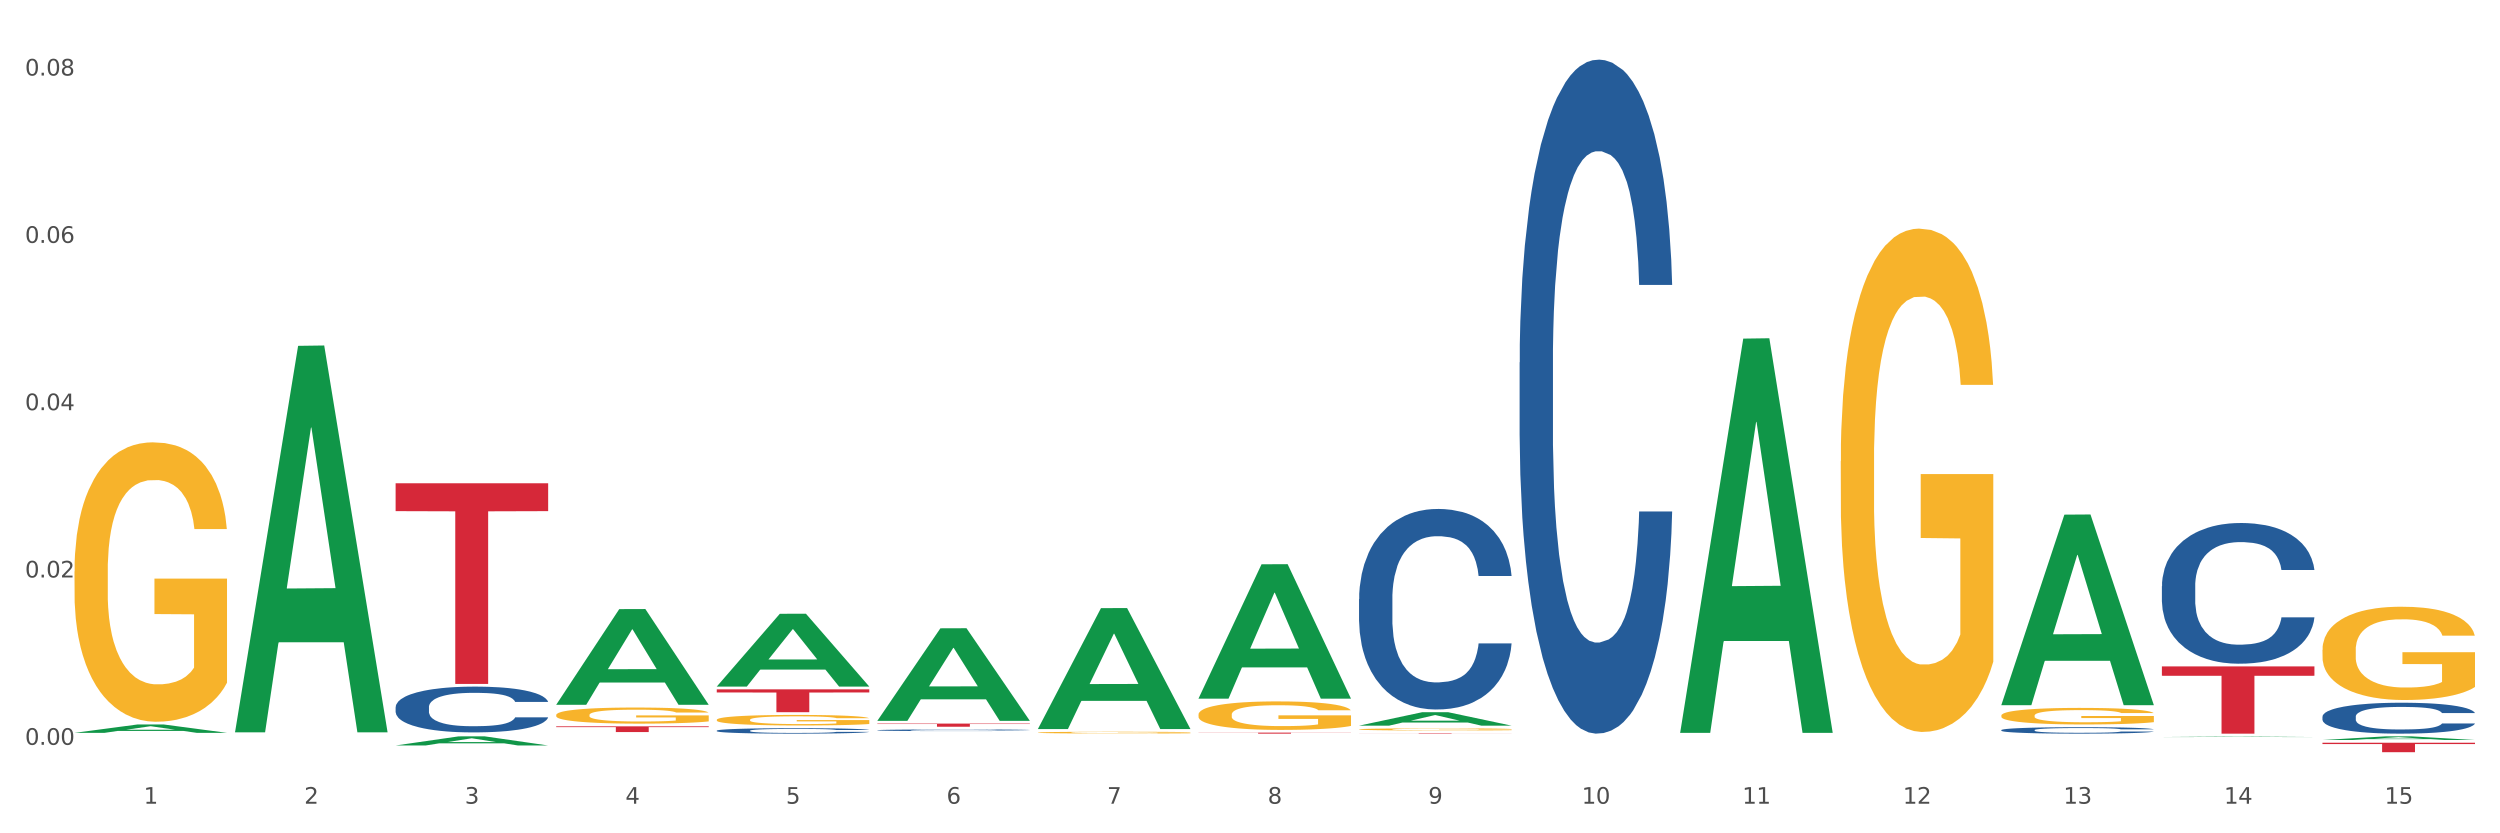 <?xml version="1.0" encoding="utf-8" standalone="no"?>
<!DOCTYPE svg PUBLIC "-//W3C//DTD SVG 1.1//EN"
  "http://www.w3.org/Graphics/SVG/1.1/DTD/svg11.dtd">
<svg xmlns:xlink="http://www.w3.org/1999/xlink" width="1080pt" height="360pt" viewBox="0 0 1080 360" xmlns="http://www.w3.org/2000/svg" version="1.1">
 <rect x="0" y="0" width="1080" height="360" fill="#333333" stroke="none"/>
 <defs>
  <style type="text/css">*{stroke-linejoin: round; stroke-linecap: butt}</style>
 </defs>
 <g id="figure_1">
  <g id="patch_1">
   <path d="M 0 360 
L 1080 360 
L 1080 0 
L 0 0 
z
" style="fill: #ffffff; stroke: #ffffff; stroke-linejoin: miter"/>
  </g>
  <g id="axes_1">
   <g id="matplotlib.axis_1">
    <g id="xtick_1">
     <g id="text_1">
      <!-- 1 -->
      <g style="fill: #4d4d4d" transform="translate(62.07 347.204) scale(0.096 -0.096)">
       <defs>
        <path id="DejaVuSans-31" d="M 794 531 
L 1825 531 
L 1825 4091 
L 703 3866 
L 703 4441 
L 1819 4666 
L 2450 4666 
L 2450 531 
L 3481 531 
L 3481 0 
L 794 0 
L 794 531 
z
" transform="scale(0.016)"/>
       </defs>
       <use xlink:href="#DejaVuSans-31"/>
      </g>
     </g>
    </g>
    <g id="xtick_2">
     <g id="text_2">
      <!-- 2 -->
      <g style="fill: #4d4d4d" transform="translate(131.436 347.204) scale(0.096 -0.096)">
       <defs>
        <path id="DejaVuSans-32" d="M 1228 531 
L 3431 531 
L 3431 0 
L 469 0 
L 469 531 
Q 828 903 1448 1529 
Q 2069 2156 2228 2338 
Q 2531 2678 2651 2914 
Q 2772 3150 2772 3378 
Q 2772 3750 2511 3984 
Q 2250 4219 1831 4219 
Q 1534 4219 1204 4116 
Q 875 4013 500 3803 
L 500 4441 
Q 881 4594 1212 4672 
Q 1544 4750 1819 4750 
Q 2544 4750 2975 4387 
Q 3406 4025 3406 3419 
Q 3406 3131 3298 2873 
Q 3191 2616 2906 2266 
Q 2828 2175 2409 1742 
Q 1991 1309 1228 531 
z
" transform="scale(0.016)"/>
       </defs>
       <use xlink:href="#DejaVuSans-32"/>
      </g>
     </g>
    </g>
    <g id="xtick_3">
     <g id="text_3">
      <!-- 3 -->
      <g style="fill: #4d4d4d" transform="translate(200.802 347.204) scale(0.096 -0.096)">
       <defs>
        <path id="DejaVuSans-33" d="M 2597 2516 
Q 3050 2419 3304 2112 
Q 3559 1806 3559 1356 
Q 3559 666 3084 287 
Q 2609 -91 1734 -91 
Q 1441 -91 1130 -33 
Q 819 25 488 141 
L 488 750 
Q 750 597 1062 519 
Q 1375 441 1716 441 
Q 2309 441 2620 675 
Q 2931 909 2931 1356 
Q 2931 1769 2642 2001 
Q 2353 2234 1838 2234 
L 1294 2234 
L 1294 2753 
L 1863 2753 
Q 2328 2753 2575 2939 
Q 2822 3125 2822 3475 
Q 2822 3834 2567 4026 
Q 2313 4219 1838 4219 
Q 1578 4219 1281 4162 
Q 984 4106 628 3988 
L 628 4550 
Q 988 4650 1302 4700 
Q 1616 4750 1894 4750 
Q 2613 4750 3031 4423 
Q 3450 4097 3450 3541 
Q 3450 3153 3228 2886 
Q 3006 2619 2597 2516 
z
" transform="scale(0.016)"/>
       </defs>
       <use xlink:href="#DejaVuSans-33"/>
      </g>
     </g>
    </g>
    <g id="xtick_4">
     <g id="text_4">
      <!-- 4 -->
      <g style="fill: #4d4d4d" transform="translate(270.169 347.204) scale(0.096 -0.096)">
       <defs>
        <path id="DejaVuSans-34" d="M 2419 4116 
L 825 1625 
L 2419 1625 
L 2419 4116 
z
M 2253 4666 
L 3047 4666 
L 3047 1625 
L 3713 1625 
L 3713 1100 
L 3047 1100 
L 3047 0 
L 2419 0 
L 2419 1100 
L 313 1100 
L 313 1709 
L 2253 4666 
z
" transform="scale(0.016)"/>
       </defs>
       <use xlink:href="#DejaVuSans-34"/>
      </g>
     </g>
    </g>
    <g id="xtick_5">
     <g id="text_5">
      <!-- 5 -->
      <g style="fill: #4d4d4d" transform="translate(339.535 347.204) scale(0.096 -0.096)">
       <defs>
        <path id="DejaVuSans-35" d="M 691 4666 
L 3169 4666 
L 3169 4134 
L 1269 4134 
L 1269 2991 
Q 1406 3038 1543 3061 
Q 1681 3084 1819 3084 
Q 2600 3084 3056 2656 
Q 3513 2228 3513 1497 
Q 3513 744 3044 326 
Q 2575 -91 1722 -91 
Q 1428 -91 1123 -41 
Q 819 9 494 109 
L 494 744 
Q 775 591 1075 516 
Q 1375 441 1709 441 
Q 2250 441 2565 725 
Q 2881 1009 2881 1497 
Q 2881 1984 2565 2268 
Q 2250 2553 1709 2553 
Q 1456 2553 1204 2497 
Q 953 2441 691 2322 
L 691 4666 
z
" transform="scale(0.016)"/>
       </defs>
       <use xlink:href="#DejaVuSans-35"/>
      </g>
     </g>
    </g>
    <g id="xtick_6">
     <g id="text_6">
      <!-- 6 -->
      <g style="fill: #4d4d4d" transform="translate(408.901 347.204) scale(0.096 -0.096)">
       <defs>
        <path id="DejaVuSans-36" d="M 2113 2584 
Q 1688 2584 1439 2293 
Q 1191 2003 1191 1497 
Q 1191 994 1439 701 
Q 1688 409 2113 409 
Q 2538 409 2786 701 
Q 3034 994 3034 1497 
Q 3034 2003 2786 2293 
Q 2538 2584 2113 2584 
z
M 3366 4563 
L 3366 3988 
Q 3128 4100 2886 4159 
Q 2644 4219 2406 4219 
Q 1781 4219 1451 3797 
Q 1122 3375 1075 2522 
Q 1259 2794 1537 2939 
Q 1816 3084 2150 3084 
Q 2853 3084 3261 2657 
Q 3669 2231 3669 1497 
Q 3669 778 3244 343 
Q 2819 -91 2113 -91 
Q 1303 -91 875 529 
Q 447 1150 447 2328 
Q 447 3434 972 4092 
Q 1497 4750 2381 4750 
Q 2619 4750 2861 4703 
Q 3103 4656 3366 4563 
z
" transform="scale(0.016)"/>
       </defs>
       <use xlink:href="#DejaVuSans-36"/>
      </g>
     </g>
    </g>
    <g id="xtick_7">
     <g id="text_7">
      <!-- 7 -->
      <g style="fill: #4d4d4d" transform="translate(478.267 347.204) scale(0.096 -0.096)">
       <defs>
        <path id="DejaVuSans-37" d="M 525 4666 
L 3525 4666 
L 3525 4397 
L 1831 0 
L 1172 0 
L 2766 4134 
L 525 4134 
L 525 4666 
z
" transform="scale(0.016)"/>
       </defs>
       <use xlink:href="#DejaVuSans-37"/>
      </g>
     </g>
    </g>
    <g id="xtick_8">
     <g id="text_8">
      <!-- 8 -->
      <g style="fill: #4d4d4d" transform="translate(547.634 347.204) scale(0.096 -0.096)">
       <defs>
        <path id="DejaVuSans-38" d="M 2034 2216 
Q 1584 2216 1326 1975 
Q 1069 1734 1069 1313 
Q 1069 891 1326 650 
Q 1584 409 2034 409 
Q 2484 409 2743 651 
Q 3003 894 3003 1313 
Q 3003 1734 2745 1975 
Q 2488 2216 2034 2216 
z
M 1403 2484 
Q 997 2584 770 2862 
Q 544 3141 544 3541 
Q 544 4100 942 4425 
Q 1341 4750 2034 4750 
Q 2731 4750 3128 4425 
Q 3525 4100 3525 3541 
Q 3525 3141 3298 2862 
Q 3072 2584 2669 2484 
Q 3125 2378 3379 2068 
Q 3634 1759 3634 1313 
Q 3634 634 3220 271 
Q 2806 -91 2034 -91 
Q 1263 -91 848 271 
Q 434 634 434 1313 
Q 434 1759 690 2068 
Q 947 2378 1403 2484 
z
M 1172 3481 
Q 1172 3119 1398 2916 
Q 1625 2713 2034 2713 
Q 2441 2713 2670 2916 
Q 2900 3119 2900 3481 
Q 2900 3844 2670 4047 
Q 2441 4250 2034 4250 
Q 1625 4250 1398 4047 
Q 1172 3844 1172 3481 
z
" transform="scale(0.016)"/>
       </defs>
       <use xlink:href="#DejaVuSans-38"/>
      </g>
     </g>
    </g>
    <g id="xtick_9">
     <g id="text_9">
      <!-- 9 -->
      <g style="fill: #4d4d4d" transform="translate(617 347.204) scale(0.096 -0.096)">
       <defs>
        <path id="DejaVuSans-39" d="M 703 97 
L 703 672 
Q 941 559 1184 500 
Q 1428 441 1663 441 
Q 2288 441 2617 861 
Q 2947 1281 2994 2138 
Q 2813 1869 2534 1725 
Q 2256 1581 1919 1581 
Q 1219 1581 811 2004 
Q 403 2428 403 3163 
Q 403 3881 828 4315 
Q 1253 4750 1959 4750 
Q 2769 4750 3195 4129 
Q 3622 3509 3622 2328 
Q 3622 1225 3098 567 
Q 2575 -91 1691 -91 
Q 1453 -91 1209 -44 
Q 966 3 703 97 
z
M 1959 2075 
Q 2384 2075 2632 2365 
Q 2881 2656 2881 3163 
Q 2881 3666 2632 3958 
Q 2384 4250 1959 4250 
Q 1534 4250 1286 3958 
Q 1038 3666 1038 3163 
Q 1038 2656 1286 2365 
Q 1534 2075 1959 2075 
z
" transform="scale(0.016)"/>
       </defs>
       <use xlink:href="#DejaVuSans-39"/>
      </g>
     </g>
    </g>
    <g id="xtick_10">
     <g id="text_10">
      <!-- 10 -->
      <g style="fill: #4d4d4d" transform="translate(683.312 347.204) scale(0.096 -0.096)">
       <defs>
        <path id="DejaVuSans-30" d="M 2034 4250 
Q 1547 4250 1301 3770 
Q 1056 3291 1056 2328 
Q 1056 1369 1301 889 
Q 1547 409 2034 409 
Q 2525 409 2770 889 
Q 3016 1369 3016 2328 
Q 3016 3291 2770 3770 
Q 2525 4250 2034 4250 
z
M 2034 4750 
Q 2819 4750 3233 4129 
Q 3647 3509 3647 2328 
Q 3647 1150 3233 529 
Q 2819 -91 2034 -91 
Q 1250 -91 836 529 
Q 422 1150 422 2328 
Q 422 3509 836 4129 
Q 1250 4750 2034 4750 
z
" transform="scale(0.016)"/>
       </defs>
       <use xlink:href="#DejaVuSans-31"/>
       <use xlink:href="#DejaVuSans-30" transform="translate(63.623 0)"/>
      </g>
     </g>
    </g>
    <g id="xtick_11">
     <g id="text_11">
      <!-- 11 -->
      <g style="fill: #4d4d4d" transform="translate(752.678 347.204) scale(0.096 -0.096)">
       <use xlink:href="#DejaVuSans-31"/>
       <use xlink:href="#DejaVuSans-31" transform="translate(63.623 0)"/>
      </g>
     </g>
    </g>
    <g id="xtick_12">
     <g id="text_12">
      <!-- 12 -->
      <g style="fill: #4d4d4d" transform="translate(822.044 347.204) scale(0.096 -0.096)">
       <use xlink:href="#DejaVuSans-31"/>
       <use xlink:href="#DejaVuSans-32" transform="translate(63.623 0)"/>
      </g>
     </g>
    </g>
    <g id="xtick_13">
     <g id="text_13">
      <!-- 13 -->
      <g style="fill: #4d4d4d" transform="translate(891.411 347.204) scale(0.096 -0.096)">
       <use xlink:href="#DejaVuSans-31"/>
       <use xlink:href="#DejaVuSans-33" transform="translate(63.623 0)"/>
      </g>
     </g>
    </g>
    <g id="xtick_14">
     <g id="text_14">
      <!-- 14 -->
      <g style="fill: #4d4d4d" transform="translate(960.777 347.204) scale(0.096 -0.096)">
       <use xlink:href="#DejaVuSans-31"/>
       <use xlink:href="#DejaVuSans-34" transform="translate(63.623 0)"/>
      </g>
     </g>
    </g>
    <g id="xtick_15">
     <g id="text_15">
      <!-- 15 -->
      <g style="fill: #4d4d4d" transform="translate(1030.143 347.204) scale(0.096 -0.096)">
       <use xlink:href="#DejaVuSans-31"/>
       <use xlink:href="#DejaVuSans-35" transform="translate(63.623 0)"/>
      </g>
     </g>
    </g>
    <g id="xtick_16"/>
    <g id="xtick_17"/>
    <g id="xtick_18"/>
    <g id="xtick_19"/>
    <g id="xtick_20"/>
    <g id="xtick_21"/>
    <g id="xtick_22"/>
    <g id="xtick_23"/>
    <g id="xtick_24"/>
    <g id="xtick_25"/>
    <g id="xtick_26"/>
    <g id="xtick_27"/>
    <g id="xtick_28"/>
    <g id="xtick_29"/>
   </g>
   <g id="matplotlib.axis_2">
    <g id="ytick_1">
     <g id="text_16">
      <!-- 0.00 -->
      <g style="fill: #4d4d4d" transform="translate(10.8 321.755) scale(0.096 -0.096)">
       <defs>
        <path id="DejaVuSans-2e" d="M 684 794 
L 1344 794 
L 1344 0 
L 684 0 
L 684 794 
z
" transform="scale(0.016)"/>
       </defs>
       <use xlink:href="#DejaVuSans-30"/>
       <use xlink:href="#DejaVuSans-2e" transform="translate(63.623 0)"/>
       <use xlink:href="#DejaVuSans-30" transform="translate(95.41 0)"/>
       <use xlink:href="#DejaVuSans-30" transform="translate(159.033 0)"/>
      </g>
     </g>
    </g>
    <g id="ytick_2">
     <g id="text_17">
      <!-- 0.02 -->
      <g style="fill: #4d4d4d" transform="translate(10.8 249.475) scale(0.096 -0.096)">
       <use xlink:href="#DejaVuSans-30"/>
       <use xlink:href="#DejaVuSans-2e" transform="translate(63.623 0)"/>
       <use xlink:href="#DejaVuSans-30" transform="translate(95.41 0)"/>
       <use xlink:href="#DejaVuSans-32" transform="translate(159.033 0)"/>
      </g>
     </g>
    </g>
    <g id="ytick_3">
     <g id="text_18">
      <!-- 0.04 -->
      <g style="fill: #4d4d4d" transform="translate(10.8 177.195) scale(0.096 -0.096)">
       <use xlink:href="#DejaVuSans-30"/>
       <use xlink:href="#DejaVuSans-2e" transform="translate(63.623 0)"/>
       <use xlink:href="#DejaVuSans-30" transform="translate(95.41 0)"/>
       <use xlink:href="#DejaVuSans-34" transform="translate(159.033 0)"/>
      </g>
     </g>
    </g>
    <g id="ytick_4">
     <g id="text_19">
      <!-- 0.06 -->
      <g style="fill: #4d4d4d" transform="translate(10.8 104.915) scale(0.096 -0.096)">
       <use xlink:href="#DejaVuSans-30"/>
       <use xlink:href="#DejaVuSans-2e" transform="translate(63.623 0)"/>
       <use xlink:href="#DejaVuSans-30" transform="translate(95.41 0)"/>
       <use xlink:href="#DejaVuSans-36" transform="translate(159.033 0)"/>
      </g>
     </g>
    </g>
    <g id="ytick_5">
     <g id="text_20">
      <!-- 0.08 -->
      <g style="fill: #4d4d4d" transform="translate(10.8 32.635) scale(0.096 -0.096)">
       <use xlink:href="#DejaVuSans-30"/>
       <use xlink:href="#DejaVuSans-2e" transform="translate(63.623 0)"/>
       <use xlink:href="#DejaVuSans-30" transform="translate(95.41 0)"/>
       <use xlink:href="#DejaVuSans-38" transform="translate(159.033 0)"/>
      </g>
     </g>
    </g>
    <g id="ytick_6"/>
    <g id="ytick_7"/>
    <g id="ytick_8"/>
    <g id="ytick_9"/>
   </g>
   <g id="PolyCollection_1">
    <path d="M 32.175 316.588 
L 32.243 316.584 
L 59.417 312.968 
L 70.695 312.965 
L 98.073 316.595 
L 85.029 316.595 
L 79.119 315.749 
L 51.061 315.749 
L 50.857 315.763 
L 45.151 316.595 
L 32.175 316.595 
L 32.175 316.588 
L 54.594 315.245 
L 75.586 315.241 
L 65.192 313.738 
L 65.056 313.732 
L 64.92 313.742 
L 54.526 315.241 
L 54.594 315.245 
L 32.175 316.588 
z
" clip-path="url(#p2b4ffa7f13)" style="fill: #109648"/>
    <path d="M 448.372 316.472 
L 448.45 316.471 
L 448.45 316.446 
L 448.606 316.424 
L 449.384 316.372 
L 450.551 316.329 
L 451.407 316.306 
L 452.262 316.287 
L 453.274 316.268 
L 454.519 316.248 
L 456.775 316.22 
L 458.175 316.205 
L 459.887 316.19 
L 462.999 316.167 
L 465.255 316.155 
L 467.589 316.144 
L 471.402 316.132 
L 473.891 316.126 
L 476.536 316.122 
L 479.726 316.119 
L 482.138 316.118 
L 487.429 316.12 
L 491.941 316.127 
L 494.12 316.132 
L 496.92 316.14 
L 498.399 316.146 
L 500.811 316.157 
L 503.3 316.171 
L 505.012 316.184 
L 507.579 316.208 
L 509.524 316.231 
L 511.314 316.261 
L 512.247 316.281 
L 512.948 316.3 
L 513.57 316.322 
L 514.192 316.356 
L 500.188 316.356 
L 499.644 316.331 
L 498.788 316.308 
L 497.543 316.286 
L 496.454 316.272 
L 494.586 316.255 
L 492.875 316.243 
L 491.085 316.235 
L 488.907 316.228 
L 487.195 316.225 
L 484.783 316.222 
L 480.038 316.222 
L 476.848 316.228 
L 474.669 316.235 
L 473.269 316.241 
L 472.024 316.248 
L 470.624 316.258 
L 468.99 316.273 
L 467.823 316.286 
L 466.656 316.303 
L 465.722 316.32 
L 464.866 316.339 
L 464.166 316.36 
L 463.621 316.382 
L 463.155 316.408 
L 462.766 316.452 
L 462.766 316.548 
L 462.921 316.57 
L 463.31 316.598 
L 463.777 316.62 
L 464.555 316.646 
L 465.255 316.663 
L 466.578 316.689 
L 468.056 316.71 
L 469.223 316.723 
L 470.39 316.734 
L 472.413 316.749 
L 474.669 316.762 
L 476.614 316.77 
L 479.26 316.777 
L 481.049 316.779 
L 482.605 316.781 
L 486.417 316.781 
L 489.14 316.779 
L 492.175 316.774 
L 494.509 316.768 
L 496.454 316.76 
L 498.632 316.747 
L 500.033 316.735 
L 500.033 316.589 
L 482.916 316.589 
L 482.916 316.492 
L 514.27 316.492 
L 514.27 316.777 
L 512.948 316.791 
L 511.469 316.805 
L 509.913 316.817 
L 507.579 316.831 
L 504.778 316.845 
L 502.289 316.855 
L 499.644 316.863 
L 496.531 316.871 
L 492.486 316.878 
L 489.996 316.881 
L 486.884 316.883 
L 483.227 316.884 
L 480.038 316.882 
L 476.925 316.879 
L 473.658 316.872 
L 470.468 316.863 
L 468.056 316.854 
L 465.644 316.843 
L 463.077 316.828 
L 461.054 316.814 
L 459.498 316.802 
L 457.786 316.786 
L 455.919 316.765 
L 454.519 316.746 
L 453.274 316.726 
L 451.951 316.701 
L 451.018 316.68 
L 450.084 316.652 
L 449.539 316.632 
L 448.917 316.601 
L 448.45 316.557 
L 448.372 316.472 
z
" clip-path="url(#p2b4ffa7f13)" style="fill: #f7b32b"/>
    <path d="M 517.739 308.698 
L 517.816 308.687 
L 517.816 308.282 
L 517.972 307.933 
L 518.75 307.09 
L 519.917 306.393 
L 520.773 306.021 
L 521.629 305.718 
L 522.64 305.414 
L 523.885 305.099 
L 526.141 304.638 
L 527.542 304.402 
L 529.253 304.154 
L 532.365 303.794 
L 534.621 303.592 
L 536.956 303.423 
L 540.768 303.221 
L 543.257 303.131 
L 545.903 303.063 
L 549.093 303.018 
L 551.504 303.007 
L 556.795 303.041 
L 561.307 303.142 
L 563.486 303.221 
L 566.287 303.356 
L 567.765 303.446 
L 570.177 303.626 
L 572.666 303.862 
L 574.378 304.064 
L 576.946 304.447 
L 578.891 304.829 
L 580.68 305.302 
L 581.614 305.628 
L 582.314 305.931 
L 582.936 306.28 
L 583.559 306.831 
L 569.554 306.831 
L 569.01 306.438 
L 568.154 306.066 
L 566.909 305.707 
L 565.82 305.482 
L 563.953 305.2 
L 562.241 305.02 
L 560.452 304.885 
L 558.273 304.773 
L 556.562 304.717 
L 554.15 304.672 
L 549.404 304.683 
L 546.214 304.773 
L 544.035 304.885 
L 542.635 304.987 
L 541.39 305.099 
L 539.99 305.257 
L 538.356 305.493 
L 537.189 305.707 
L 536.022 305.976 
L 535.088 306.246 
L 534.232 306.561 
L 533.532 306.899 
L 532.988 307.247 
L 532.521 307.675 
L 532.132 308.383 
L 532.132 309.924 
L 532.287 310.273 
L 532.676 310.734 
L 533.143 311.083 
L 533.921 311.499 
L 534.621 311.78 
L 535.944 312.185 
L 537.422 312.522 
L 538.589 312.736 
L 539.756 312.916 
L 541.779 313.163 
L 544.035 313.366 
L 545.981 313.49 
L 548.626 313.602 
L 550.415 313.647 
L 551.971 313.67 
L 555.784 313.67 
L 558.507 313.636 
L 561.541 313.557 
L 563.875 313.456 
L 565.82 313.332 
L 567.998 313.13 
L 569.399 312.938 
L 569.399 310.588 
L 552.282 310.577 
L 552.282 309.013 
L 583.636 309.013 
L 583.636 313.602 
L 582.314 313.838 
L 580.836 314.052 
L 579.28 314.243 
L 576.946 314.479 
L 574.145 314.704 
L 571.655 314.862 
L 569.01 314.997 
L 565.898 315.12 
L 561.852 315.233 
L 559.362 315.278 
L 556.25 315.312 
L 552.594 315.323 
L 549.404 315.3 
L 546.292 315.244 
L 543.024 315.143 
L 539.834 314.997 
L 537.422 314.851 
L 535.01 314.671 
L 532.443 314.434 
L 530.42 314.209 
L 528.864 314.007 
L 527.153 313.748 
L 525.285 313.411 
L 523.885 313.107 
L 522.64 312.792 
L 521.317 312.387 
L 520.384 312.039 
L 519.45 311.6 
L 518.906 311.274 
L 518.283 310.768 
L 517.816 310.059 
L 517.739 308.698 
z
" clip-path="url(#p2b4ffa7f13)" style="fill: #f7b32b"/>
    <path d="M 587.105 315.079 
L 587.183 315.078 
L 587.183 315.048 
L 587.338 315.022 
L 588.116 314.959 
L 589.283 314.907 
L 590.139 314.879 
L 590.995 314.857 
L 592.006 314.834 
L 593.251 314.81 
L 595.507 314.776 
L 596.908 314.758 
L 598.619 314.74 
L 601.731 314.713 
L 603.988 314.698 
L 606.322 314.685 
L 610.134 314.67 
L 612.624 314.663 
L 615.269 314.658 
L 618.459 314.655 
L 620.871 314.654 
L 626.161 314.657 
L 630.674 314.664 
L 632.852 314.67 
L 635.653 314.68 
L 637.131 314.687 
L 639.543 314.7 
L 642.033 314.718 
L 643.744 314.733 
L 646.312 314.762 
L 648.257 314.79 
L 650.046 314.826 
L 650.98 314.85 
L 651.68 314.873 
L 652.302 314.899 
L 652.925 314.94 
L 638.921 314.94 
L 638.376 314.91 
L 637.52 314.883 
L 636.275 314.856 
L 635.186 314.839 
L 633.319 314.818 
L 631.607 314.805 
L 629.818 314.794 
L 627.639 314.786 
L 625.928 314.782 
L 623.516 314.779 
L 618.77 314.779 
L 615.58 314.786 
L 613.402 314.794 
L 612.001 314.802 
L 610.756 314.81 
L 609.356 314.822 
L 607.722 314.84 
L 606.555 314.856 
L 605.388 314.876 
L 604.455 314.896 
L 603.599 314.92 
L 602.898 314.945 
L 602.354 314.971 
L 601.887 315.003 
L 601.498 315.056 
L 601.498 315.171 
L 601.654 315.197 
L 602.043 315.231 
L 602.509 315.257 
L 603.287 315.288 
L 603.988 315.309 
L 605.31 315.339 
L 606.789 315.365 
L 607.956 315.381 
L 609.123 315.394 
L 611.145 315.413 
L 613.402 315.428 
L 615.347 315.437 
L 617.992 315.445 
L 619.781 315.449 
L 621.337 315.45 
L 625.15 315.45 
L 627.873 315.448 
L 630.907 315.442 
L 633.241 315.434 
L 635.186 315.425 
L 637.365 315.41 
L 638.765 315.396 
L 638.765 315.22 
L 621.649 315.219 
L 621.649 315.103 
L 653.003 315.103 
L 653.003 315.445 
L 651.68 315.463 
L 650.202 315.479 
L 648.646 315.493 
L 646.312 315.511 
L 643.511 315.528 
L 641.021 315.539 
L 638.376 315.549 
L 635.264 315.559 
L 631.218 315.567 
L 628.729 315.57 
L 625.617 315.573 
L 621.96 315.574 
L 618.77 315.572 
L 615.658 315.568 
L 612.39 315.56 
L 609.2 315.549 
L 606.789 315.538 
L 604.377 315.525 
L 601.809 315.507 
L 599.786 315.491 
L 598.23 315.475 
L 596.519 315.456 
L 594.652 315.431 
L 593.251 315.408 
L 592.006 315.385 
L 590.684 315.355 
L 589.75 315.329 
L 588.816 315.296 
L 588.272 315.271 
L 587.649 315.234 
L 587.183 315.181 
L 587.105 315.079 
z
" clip-path="url(#p2b4ffa7f13)" style="fill: #f7b32b"/>
    <path d="M 795.203 199.24 
L 795.281 199.042 
L 795.281 191.892 
L 795.437 185.736 
L 796.215 170.841 
L 797.382 158.528 
L 798.238 151.975 
L 799.094 146.613 
L 800.105 141.25 
L 801.35 135.69 
L 803.606 127.547 
L 805.006 123.377 
L 806.718 119.008 
L 809.83 112.653 
L 812.086 109.078 
L 814.42 106.099 
L 818.233 102.524 
L 820.722 100.935 
L 823.368 99.744 
L 826.557 98.95 
L 828.969 98.751 
L 834.26 99.347 
L 838.772 101.134 
L 840.951 102.524 
L 843.752 104.907 
L 845.23 106.496 
L 847.642 109.674 
L 850.131 113.844 
L 851.843 117.419 
L 854.41 124.171 
L 856.355 130.923 
L 858.145 139.264 
L 859.078 145.024 
L 859.779 150.386 
L 860.401 156.542 
L 861.024 166.274 
L 847.019 166.274 
L 846.475 159.323 
L 845.619 152.769 
L 844.374 146.414 
L 843.285 142.442 
L 841.418 137.477 
L 839.706 134.3 
L 837.916 131.916 
L 835.738 129.93 
L 834.026 128.938 
L 831.615 128.143 
L 826.869 128.342 
L 823.679 129.93 
L 821.5 131.916 
L 820.1 133.704 
L 818.855 135.69 
L 817.455 138.47 
L 815.821 142.641 
L 814.654 146.414 
L 813.487 151.18 
L 812.553 155.947 
L 811.697 161.507 
L 810.997 167.465 
L 810.453 173.622 
L 809.986 181.168 
L 809.597 193.68 
L 809.597 220.887 
L 809.752 227.044 
L 810.141 235.186 
L 810.608 241.343 
L 811.386 248.691 
L 812.086 253.656 
L 813.409 260.805 
L 814.887 266.763 
L 816.054 270.536 
L 817.221 273.714 
L 819.244 278.083 
L 821.5 281.658 
L 823.445 283.842 
L 826.091 285.828 
L 827.88 286.623 
L 829.436 287.02 
L 833.248 287.02 
L 835.971 286.424 
L 839.006 285.034 
L 841.34 283.247 
L 843.285 281.062 
L 845.463 277.487 
L 846.864 274.111 
L 846.864 232.605 
L 829.747 232.406 
L 829.747 204.801 
L 861.101 204.801 
L 861.101 285.828 
L 859.779 289.999 
L 858.3 293.772 
L 856.744 297.148 
L 854.41 301.319 
L 851.61 305.291 
L 849.12 308.071 
L 846.475 310.454 
L 843.363 312.639 
L 839.317 314.625 
L 836.827 315.419 
L 833.715 316.015 
L 830.059 316.213 
L 826.869 315.816 
L 823.757 314.823 
L 820.489 313.036 
L 817.299 310.454 
L 814.887 307.872 
L 812.475 304.695 
L 809.908 300.524 
L 807.885 296.552 
L 806.329 292.978 
L 804.617 288.41 
L 802.75 282.452 
L 801.35 277.09 
L 800.105 271.529 
L 798.782 264.38 
L 797.849 258.223 
L 796.915 250.478 
L 796.37 244.719 
L 795.748 235.782 
L 795.281 223.271 
L 795.203 199.24 
z
" clip-path="url(#p2b4ffa7f13)" style="fill: #f7b32b"/>
    <path d="M 864.57 309.12 
L 864.647 309.113 
L 864.647 308.878 
L 864.803 308.675 
L 865.581 308.185 
L 866.748 307.779 
L 867.604 307.564 
L 868.46 307.387 
L 869.471 307.211 
L 870.716 307.027 
L 872.972 306.759 
L 874.373 306.622 
L 876.084 306.478 
L 879.196 306.269 
L 881.453 306.151 
L 883.787 306.053 
L 887.599 305.935 
L 890.089 305.883 
L 892.734 305.844 
L 895.924 305.818 
L 898.336 305.811 
L 903.626 305.831 
L 908.139 305.89 
L 910.317 305.935 
L 913.118 306.014 
L 914.596 306.066 
L 917.008 306.171 
L 919.498 306.308 
L 921.209 306.426 
L 923.777 306.648 
L 925.722 306.871 
L 927.511 307.145 
L 928.445 307.335 
L 929.145 307.511 
L 929.767 307.714 
L 930.39 308.035 
L 916.385 308.035 
L 915.841 307.806 
L 914.985 307.59 
L 913.74 307.381 
L 912.651 307.25 
L 910.784 307.086 
L 909.072 306.982 
L 907.283 306.903 
L 905.104 306.838 
L 903.393 306.805 
L 900.981 306.779 
L 896.235 306.786 
L 893.045 306.838 
L 890.867 306.903 
L 889.466 306.962 
L 888.221 307.027 
L 886.821 307.119 
L 885.187 307.256 
L 884.02 307.381 
L 882.853 307.538 
L 881.919 307.694 
L 881.064 307.878 
L 880.363 308.074 
L 879.819 308.276 
L 879.352 308.525 
L 878.963 308.937 
L 878.963 309.833 
L 879.119 310.036 
L 879.508 310.304 
L 879.974 310.506 
L 880.752 310.748 
L 881.453 310.912 
L 882.775 311.147 
L 884.253 311.343 
L 885.42 311.468 
L 886.587 311.572 
L 888.61 311.716 
L 890.867 311.834 
L 892.812 311.906 
L 895.457 311.971 
L 897.246 311.997 
L 898.802 312.01 
L 902.615 312.01 
L 905.338 311.991 
L 908.372 311.945 
L 910.706 311.886 
L 912.651 311.814 
L 914.829 311.696 
L 916.23 311.585 
L 916.23 310.219 
L 899.114 310.212 
L 899.114 309.303 
L 930.468 309.303 
L 930.468 311.971 
L 929.145 312.108 
L 927.667 312.233 
L 926.111 312.344 
L 923.777 312.481 
L 920.976 312.612 
L 918.486 312.703 
L 915.841 312.782 
L 912.729 312.854 
L 908.683 312.919 
L 906.193 312.945 
L 903.081 312.965 
L 899.425 312.972 
L 896.235 312.959 
L 893.123 312.926 
L 889.855 312.867 
L 886.665 312.782 
L 884.253 312.697 
L 881.842 312.592 
L 879.274 312.455 
L 877.251 312.324 
L 875.695 312.207 
L 873.984 312.056 
L 872.116 311.86 
L 870.716 311.683 
L 869.471 311.5 
L 868.149 311.265 
L 867.215 311.062 
L 866.281 310.807 
L 865.737 310.617 
L 865.114 310.323 
L 864.647 309.911 
L 864.57 309.12 
z
" clip-path="url(#p2b4ffa7f13)" style="fill: #f7b32b"/>
    <path d="M 1003.302 280.728 
L 1003.38 280.691 
L 1003.38 279.366 
L 1003.535 278.225 
L 1004.314 275.464 
L 1005.481 273.182 
L 1006.336 271.967 
L 1007.192 270.973 
L 1008.204 269.979 
L 1009.448 268.948 
L 1011.705 267.439 
L 1013.105 266.666 
L 1014.817 265.856 
L 1017.929 264.678 
L 1020.185 264.016 
L 1022.519 263.463 
L 1026.331 262.801 
L 1028.821 262.506 
L 1031.466 262.285 
L 1034.656 262.138 
L 1037.068 262.101 
L 1042.358 262.212 
L 1046.871 262.543 
L 1049.049 262.801 
L 1051.85 263.243 
L 1053.328 263.537 
L 1055.74 264.126 
L 1058.23 264.899 
L 1059.942 265.562 
L 1062.509 266.813 
L 1064.454 268.065 
L 1066.244 269.611 
L 1067.177 270.678 
L 1067.877 271.672 
L 1068.5 272.813 
L 1069.122 274.617 
L 1055.118 274.617 
L 1054.573 273.329 
L 1053.717 272.114 
L 1052.473 270.936 
L 1051.383 270.2 
L 1049.516 269.28 
L 1047.805 268.691 
L 1046.015 268.249 
L 1043.837 267.881 
L 1042.125 267.697 
L 1039.713 267.549 
L 1034.967 267.586 
L 1031.777 267.881 
L 1029.599 268.249 
L 1028.199 268.58 
L 1026.954 268.948 
L 1025.553 269.464 
L 1023.919 270.237 
L 1022.752 270.936 
L 1021.585 271.82 
L 1020.652 272.703 
L 1019.796 273.734 
L 1019.096 274.838 
L 1018.551 275.979 
L 1018.084 277.378 
L 1017.695 279.697 
L 1017.695 284.74 
L 1017.851 285.881 
L 1018.24 287.391 
L 1018.707 288.532 
L 1019.485 289.894 
L 1020.185 290.814 
L 1021.508 292.139 
L 1022.986 293.243 
L 1024.153 293.943 
L 1025.32 294.532 
L 1027.343 295.342 
L 1029.599 296.004 
L 1031.544 296.409 
L 1034.189 296.777 
L 1035.979 296.925 
L 1037.535 296.998 
L 1041.347 296.998 
L 1044.07 296.888 
L 1047.104 296.63 
L 1049.438 296.299 
L 1051.383 295.894 
L 1053.562 295.231 
L 1054.962 294.605 
L 1054.962 286.912 
L 1037.846 286.875 
L 1037.846 281.758 
L 1069.2 281.758 
L 1069.2 296.777 
L 1067.877 297.55 
L 1066.399 298.25 
L 1064.843 298.876 
L 1062.509 299.649 
L 1059.708 300.385 
L 1057.219 300.9 
L 1054.573 301.342 
L 1051.461 301.747 
L 1047.416 302.115 
L 1044.926 302.262 
L 1041.814 302.373 
L 1038.157 302.409 
L 1034.967 302.336 
L 1031.855 302.152 
L 1028.588 301.82 
L 1025.398 301.342 
L 1022.986 300.863 
L 1020.574 300.274 
L 1018.007 299.501 
L 1015.984 298.765 
L 1014.428 298.103 
L 1012.716 297.256 
L 1010.849 296.152 
L 1009.448 295.158 
L 1008.204 294.127 
L 1006.881 292.802 
L 1005.947 291.661 
L 1005.014 290.225 
L 1004.469 289.157 
L 1003.847 287.501 
L 1003.38 285.182 
L 1003.302 280.728 
z
" clip-path="url(#p2b4ffa7f13)" style="fill: #f7b32b"/>
    <path d="M 379.006 312.589 
L 444.904 312.589 
L 444.904 312.779 
L 418.982 312.78 
L 418.982 313.955 
L 404.772 313.955 
L 404.772 312.78 
L 379.006 312.779 
L 379.006 312.59 
L 379.006 312.589 
z
" clip-path="url(#p2b4ffa7f13)" style="fill: #d62839"/>
    <path d="M 32.175 246.864 
L 32.253 246.754 
L 32.253 242.786 
L 32.408 239.368 
L 33.186 231.1 
L 34.353 224.265 
L 35.209 220.627 
L 36.065 217.651 
L 37.076 214.674 
L 38.321 211.588 
L 40.578 207.068 
L 41.978 204.753 
L 43.69 202.328 
L 46.802 198.8 
L 49.058 196.816 
L 51.392 195.162 
L 55.204 193.178 
L 57.694 192.296 
L 60.339 191.634 
L 63.529 191.194 
L 65.941 191.083 
L 71.231 191.414 
L 75.744 192.406 
L 77.922 193.178 
L 80.723 194.501 
L 82.201 195.383 
L 84.613 197.146 
L 87.103 199.461 
L 88.815 201.446 
L 91.382 205.194 
L 93.327 208.942 
L 95.116 213.572 
L 96.05 216.769 
L 96.75 219.745 
L 97.373 223.163 
L 97.995 228.565 
L 83.991 228.565 
L 83.446 224.706 
L 82.59 221.068 
L 81.346 217.541 
L 80.256 215.336 
L 78.389 212.58 
L 76.677 210.816 
L 74.888 209.493 
L 72.71 208.391 
L 70.998 207.84 
L 68.586 207.399 
L 63.84 207.509 
L 60.65 208.391 
L 58.472 209.493 
L 57.071 210.485 
L 55.827 211.588 
L 54.426 213.131 
L 52.792 215.446 
L 51.625 217.541 
L 50.458 220.186 
L 49.525 222.832 
L 48.669 225.919 
L 47.969 229.226 
L 47.424 232.643 
L 46.957 236.833 
L 46.568 243.778 
L 46.568 258.88 
L 46.724 262.298 
L 47.113 266.818 
L 47.58 270.235 
L 48.358 274.314 
L 49.058 277.07 
L 50.381 281.039 
L 51.859 284.346 
L 53.026 286.44 
L 54.193 288.204 
L 56.216 290.629 
L 58.472 292.614 
L 60.417 293.826 
L 63.062 294.929 
L 64.852 295.37 
L 66.408 295.59 
L 70.22 295.59 
L 72.943 295.259 
L 75.977 294.488 
L 78.311 293.496 
L 80.256 292.283 
L 82.435 290.299 
L 83.835 288.425 
L 83.835 265.385 
L 66.719 265.274 
L 66.719 249.951 
L 98.073 249.951 
L 98.073 294.929 
L 96.75 297.244 
L 95.272 299.338 
L 93.716 301.212 
L 91.382 303.527 
L 88.581 305.732 
L 86.091 307.276 
L 83.446 308.598 
L 80.334 309.811 
L 76.288 310.913 
L 73.799 311.354 
L 70.687 311.685 
L 67.03 311.795 
L 63.84 311.575 
L 60.728 311.024 
L 57.461 310.031 
L 54.271 308.598 
L 51.859 307.165 
L 49.447 305.401 
L 46.879 303.086 
L 44.857 300.882 
L 43.301 298.897 
L 41.589 296.362 
L 39.722 293.055 
L 38.321 290.078 
L 37.076 286.991 
L 35.754 283.023 
L 34.82 279.605 
L 33.887 275.306 
L 33.342 272.109 
L 32.72 267.148 
L 32.253 260.203 
L 32.175 246.864 
z
" clip-path="url(#p2b4ffa7f13)" style="fill: #f7b32b"/>
    <path d="M 1003.302 320.857 
L 1069.2 320.857 
L 1069.2 321.425 
L 1043.278 321.429 
L 1043.278 324.95 
L 1029.068 324.95 
L 1029.068 321.429 
L 1003.302 321.425 
L 1003.302 320.86 
L 1003.302 320.857 
z
" clip-path="url(#p2b4ffa7f13)" style="fill: #d62839"/>
    <path d="M 1003.302 309.581 
L 1003.38 309.569 
L 1003.38 309.228 
L 1003.614 308.764 
L 1004.47 307.91 
L 1005.561 307.263 
L 1007.43 306.507 
L 1008.443 306.19 
L 1009.767 305.836 
L 1012.494 305.262 
L 1015.609 304.774 
L 1017.79 304.506 
L 1019.426 304.335 
L 1023.087 304.03 
L 1025.19 303.896 
L 1027.371 303.786 
L 1029.241 303.713 
L 1032.356 303.628 
L 1034.849 303.591 
L 1037.731 303.579 
L 1040.146 303.591 
L 1043.339 303.64 
L 1048.013 303.786 
L 1049.805 303.872 
L 1052.219 304.018 
L 1054.712 304.213 
L 1056.737 304.408 
L 1059.074 304.689 
L 1061.489 305.055 
L 1063.825 305.519 
L 1065.461 305.946 
L 1066.785 306.397 
L 1067.954 306.946 
L 1068.811 307.544 
L 1069.2 308.044 
L 1054.945 308.044 
L 1054.556 307.593 
L 1053.777 307.105 
L 1052.998 306.775 
L 1052.141 306.507 
L 1050.817 306.202 
L 1049.649 306.007 
L 1047.701 305.775 
L 1045.91 305.628 
L 1044.43 305.543 
L 1042.638 305.47 
L 1038.822 305.397 
L 1036.095 305.397 
L 1034.382 305.421 
L 1032.278 305.482 
L 1030.487 305.567 
L 1028.384 305.714 
L 1026.748 305.872 
L 1025.112 306.08 
L 1024.178 306.226 
L 1022.775 306.495 
L 1021.841 306.714 
L 1020.594 307.092 
L 1019.893 307.361 
L 1018.647 308.056 
L 1018.102 308.569 
L 1017.868 308.923 
L 1017.712 309.313 
L 1017.712 311.216 
L 1018.18 312.07 
L 1018.569 312.436 
L 1019.192 312.851 
L 1020.361 313.388 
L 1022.074 313.912 
L 1023.866 314.291 
L 1025.346 314.522 
L 1026.748 314.693 
L 1028.15 314.827 
L 1029.864 314.949 
L 1031.266 315.023 
L 1033.369 315.096 
L 1035.862 315.133 
L 1037.809 315.133 
L 1041.781 315.071 
L 1043.573 315.01 
L 1045.287 314.925 
L 1047.156 314.791 
L 1048.636 314.644 
L 1049.493 314.535 
L 1050.895 314.303 
L 1051.986 314.059 
L 1052.92 313.778 
L 1053.543 313.534 
L 1054.244 313.168 
L 1054.79 312.753 
L 1054.945 312.534 
L 1069.2 312.534 
L 1068.888 312.973 
L 1068.343 313.4 
L 1067.253 313.973 
L 1066.396 314.303 
L 1065.072 314.705 
L 1063.67 315.047 
L 1061.722 315.425 
L 1059.931 315.706 
L 1058.061 315.95 
L 1056.036 316.17 
L 1052.375 316.475 
L 1051.051 316.56 
L 1048.247 316.706 
L 1046.066 316.792 
L 1042.872 316.877 
L 1039.6 316.926 
L 1036.173 316.938 
L 1033.135 316.914 
L 1029.786 316.841 
L 1027.683 316.767 
L 1025.346 316.658 
L 1022.62 316.487 
L 1020.049 316.279 
L 1017.634 316.035 
L 1015.376 315.755 
L 1013.272 315.438 
L 1010.546 314.913 
L 1008.521 314.4 
L 1007.041 313.925 
L 1006.028 313.522 
L 1005.016 313.01 
L 1004.47 312.656 
L 1003.614 311.802 
L 1003.302 311.009 
L 1003.302 309.581 
z
" clip-path="url(#p2b4ffa7f13)" style="fill: #255c99"/>
    <path d="M 309.64 310.955 
L 309.718 310.951 
L 309.718 310.801 
L 309.873 310.672 
L 310.651 310.359 
L 311.818 310.101 
L 312.674 309.964 
L 313.53 309.851 
L 314.541 309.739 
L 315.786 309.622 
L 318.042 309.451 
L 319.443 309.364 
L 321.155 309.272 
L 324.267 309.139 
L 326.523 309.064 
L 328.857 309.002 
L 332.669 308.927 
L 335.159 308.893 
L 337.804 308.868 
L 340.994 308.852 
L 343.406 308.848 
L 348.696 308.86 
L 353.209 308.897 
L 355.387 308.927 
L 358.188 308.977 
L 359.666 309.01 
L 362.078 309.077 
L 364.568 309.164 
L 366.279 309.239 
L 368.847 309.381 
L 370.792 309.522 
L 372.581 309.697 
L 373.515 309.818 
L 374.215 309.93 
L 374.838 310.059 
L 375.46 310.263 
L 361.456 310.263 
L 360.911 310.118 
L 360.055 309.98 
L 358.81 309.847 
L 357.721 309.764 
L 355.854 309.66 
L 354.142 309.593 
L 352.353 309.543 
L 350.174 309.501 
L 348.463 309.481 
L 346.051 309.464 
L 341.305 309.468 
L 338.115 309.501 
L 335.937 309.543 
L 334.536 309.58 
L 333.292 309.622 
L 331.891 309.68 
L 330.257 309.768 
L 329.09 309.847 
L 327.923 309.947 
L 326.99 310.047 
L 326.134 310.163 
L 325.434 310.288 
L 324.889 310.417 
L 324.422 310.576 
L 324.033 310.838 
L 324.033 311.409 
L 324.189 311.538 
L 324.578 311.708 
L 325.045 311.838 
L 325.823 311.992 
L 326.523 312.096 
L 327.845 312.246 
L 329.324 312.371 
L 330.491 312.45 
L 331.658 312.516 
L 333.681 312.608 
L 335.937 312.683 
L 337.882 312.729 
L 340.527 312.77 
L 342.317 312.787 
L 343.873 312.795 
L 347.685 312.795 
L 350.408 312.783 
L 353.442 312.754 
L 355.776 312.716 
L 357.721 312.67 
L 359.9 312.595 
L 361.3 312.525 
L 361.3 311.654 
L 344.184 311.65 
L 344.184 311.071 
L 375.538 311.071 
L 375.538 312.77 
L 374.215 312.858 
L 372.737 312.937 
L 371.181 313.008 
L 368.847 313.095 
L 366.046 313.178 
L 363.556 313.237 
L 360.911 313.287 
L 357.799 313.333 
L 353.753 313.374 
L 351.264 313.391 
L 348.152 313.403 
L 344.495 313.408 
L 341.305 313.399 
L 338.193 313.378 
L 334.925 313.341 
L 331.736 313.287 
L 329.324 313.233 
L 326.912 313.166 
L 324.344 313.079 
L 322.322 312.995 
L 320.766 312.92 
L 319.054 312.824 
L 317.187 312.7 
L 315.786 312.587 
L 314.541 312.471 
L 313.219 312.321 
L 312.285 312.192 
L 311.352 312.029 
L 310.807 311.908 
L 310.184 311.721 
L 309.718 311.459 
L 309.64 310.955 
z
" clip-path="url(#p2b4ffa7f13)" style="fill: #f7b32b"/>
    <path d="M 933.936 253.249 
L 934.014 253.193 
L 934.014 251.639 
L 934.247 249.529 
L 935.104 245.643 
L 936.195 242.701 
L 938.064 239.259 
L 939.077 237.815 
L 940.401 236.205 
L 943.127 233.596 
L 946.243 231.376 
L 948.424 230.154 
L 950.06 229.377 
L 953.721 227.989 
L 955.824 227.378 
L 958.005 226.879 
L 959.874 226.546 
L 962.99 226.157 
L 965.483 225.991 
L 968.365 225.935 
L 970.779 225.991 
L 973.973 226.213 
L 978.647 226.879 
L 980.438 227.267 
L 982.853 227.934 
L 985.346 228.822 
L 987.371 229.71 
L 989.708 230.987 
L 992.122 232.652 
L 994.459 234.762 
L 996.095 236.705 
L 997.419 238.759 
L 998.587 241.257 
L 999.444 243.978 
L 999.834 246.254 
L 985.579 246.254 
L 985.19 244.2 
L 984.411 241.979 
L 983.632 240.48 
L 982.775 239.259 
L 981.451 237.871 
L 980.283 236.983 
L 978.335 235.928 
L 976.544 235.262 
L 975.064 234.873 
L 973.272 234.54 
L 969.455 234.207 
L 966.729 234.207 
L 965.015 234.318 
L 962.912 234.595 
L 961.121 234.984 
L 959.018 235.65 
L 957.382 236.372 
L 955.746 237.316 
L 954.811 237.982 
L 953.409 239.203 
L 952.475 240.203 
L 951.228 241.924 
L 950.527 243.145 
L 949.281 246.309 
L 948.736 248.641 
L 948.502 250.251 
L 948.346 252.027 
L 948.346 260.688 
L 948.814 264.574 
L 949.203 266.239 
L 949.826 268.127 
L 950.995 270.569 
L 952.708 272.957 
L 954.5 274.678 
L 955.98 275.732 
L 957.382 276.51 
L 958.784 277.12 
L 960.498 277.675 
L 961.9 278.009 
L 964.003 278.342 
L 966.495 278.508 
L 968.443 278.508 
L 972.415 278.231 
L 974.207 277.953 
L 975.92 277.564 
L 977.79 276.954 
L 979.27 276.288 
L 980.127 275.788 
L 981.529 274.733 
L 982.619 273.623 
L 983.554 272.346 
L 984.177 271.236 
L 984.878 269.57 
L 985.423 267.683 
L 985.579 266.683 
L 999.834 266.683 
L 999.522 268.682 
L 998.977 270.625 
L 997.886 273.234 
L 997.03 274.733 
L 995.705 276.565 
L 994.303 278.12 
L 992.356 279.841 
L 990.564 281.117 
L 988.695 282.228 
L 986.67 283.227 
L 983.009 284.615 
L 981.685 285.003 
L 978.88 285.67 
L 976.699 286.058 
L 973.506 286.447 
L 970.234 286.669 
L 966.807 286.724 
L 963.769 286.613 
L 960.42 286.28 
L 958.317 285.947 
L 955.98 285.448 
L 953.253 284.67 
L 950.683 283.727 
L 948.268 282.616 
L 946.009 281.339 
L 943.906 279.896 
L 941.18 277.509 
L 939.155 275.177 
L 937.675 273.012 
L 936.662 271.18 
L 935.65 268.848 
L 935.104 267.239 
L 934.247 263.352 
L 933.936 259.744 
L 933.936 253.249 
z
" clip-path="url(#p2b4ffa7f13)" style="fill: #255c99"/>
    <path d="M 656.471 156.59 
L 656.549 156.325 
L 656.549 148.879 
L 656.783 138.774 
L 657.639 120.16 
L 658.73 106.066 
L 660.599 89.579 
L 661.612 82.666 
L 662.936 74.954 
L 665.662 62.456 
L 668.778 51.819 
L 670.959 45.969 
L 672.595 42.246 
L 676.256 35.598 
L 678.359 32.673 
L 680.54 30.28 
L 682.41 28.685 
L 685.525 26.823 
L 688.018 26.025 
L 690.9 25.759 
L 693.315 26.025 
L 696.508 27.089 
L 701.182 30.28 
L 702.973 32.141 
L 705.388 35.332 
L 707.881 39.587 
L 709.906 43.842 
L 712.243 49.958 
L 714.657 57.935 
L 716.994 68.04 
L 718.63 77.347 
L 719.954 87.186 
L 721.123 99.152 
L 721.979 112.182 
L 722.369 123.085 
L 708.114 123.085 
L 707.725 113.246 
L 706.946 102.609 
L 706.167 95.43 
L 705.31 89.579 
L 703.986 82.932 
L 702.818 78.677 
L 700.87 73.624 
L 699.079 70.433 
L 697.599 68.572 
L 695.807 66.977 
L 691.99 65.381 
L 689.264 65.381 
L 687.55 65.913 
L 685.447 67.242 
L 683.656 69.104 
L 681.553 72.295 
L 679.917 75.752 
L 678.281 80.272 
L 677.346 83.463 
L 675.944 89.314 
L 675.01 94.1 
L 673.763 102.343 
L 673.062 108.194 
L 671.816 123.351 
L 671.271 134.519 
L 671.037 142.231 
L 670.881 150.74 
L 670.881 192.223 
L 671.349 210.837 
L 671.738 218.815 
L 672.361 227.856 
L 673.53 239.556 
L 675.243 250.991 
L 677.035 259.234 
L 678.515 264.287 
L 679.917 268.01 
L 681.319 270.935 
L 683.033 273.594 
L 684.435 275.189 
L 686.538 276.785 
L 689.03 277.582 
L 690.978 277.582 
L 694.95 276.253 
L 696.742 274.923 
L 698.456 273.062 
L 700.325 270.137 
L 701.805 266.946 
L 702.662 264.553 
L 704.064 259.5 
L 705.154 254.182 
L 706.089 248.066 
L 706.712 242.747 
L 707.413 234.77 
L 707.959 225.729 
L 708.114 220.942 
L 722.369 220.942 
L 722.057 230.515 
L 721.512 239.822 
L 720.422 252.32 
L 719.565 259.5 
L 718.241 268.275 
L 716.838 275.721 
L 714.891 283.964 
L 713.1 290.081 
L 711.23 295.399 
L 709.205 300.185 
L 705.544 306.833 
L 704.22 308.695 
L 701.416 311.886 
L 699.235 313.747 
L 696.041 315.609 
L 692.769 316.672 
L 689.342 316.938 
L 686.304 316.406 
L 682.955 314.811 
L 680.852 313.215 
L 678.515 310.822 
L 675.789 307.099 
L 673.218 302.579 
L 670.803 297.26 
L 668.544 291.144 
L 666.441 284.23 
L 663.715 272.796 
L 661.69 261.628 
L 660.21 251.257 
L 659.197 242.482 
L 658.185 231.313 
L 657.639 223.601 
L 656.783 204.987 
L 656.471 187.703 
L 656.471 156.59 
z
" clip-path="url(#p2b4ffa7f13)" style="fill: #255c99"/>
    <path d="M 587.105 258.795 
L 587.183 258.716 
L 587.183 256.5 
L 587.416 253.493 
L 588.273 247.954 
L 589.364 243.761 
L 591.233 238.855 
L 592.246 236.798 
L 593.57 234.503 
L 596.296 230.784 
L 599.412 227.619 
L 601.593 225.878 
L 603.229 224.771 
L 606.89 222.793 
L 608.993 221.922 
L 611.174 221.21 
L 613.043 220.735 
L 616.159 220.181 
L 618.652 219.944 
L 621.534 219.865 
L 623.948 219.944 
L 627.142 220.26 
L 631.816 221.21 
L 633.607 221.764 
L 636.022 222.713 
L 638.514 223.979 
L 640.54 225.245 
L 642.877 227.065 
L 645.291 229.439 
L 647.628 232.446 
L 649.264 235.215 
L 650.588 238.143 
L 651.756 241.704 
L 652.613 245.581 
L 653.003 248.825 
L 638.748 248.825 
L 638.359 245.897 
L 637.58 242.732 
L 636.801 240.596 
L 635.944 238.855 
L 634.62 236.877 
L 633.451 235.611 
L 631.504 234.107 
L 629.713 233.158 
L 628.233 232.604 
L 626.441 232.129 
L 622.624 231.655 
L 619.898 231.655 
L 618.184 231.813 
L 616.081 232.208 
L 614.29 232.762 
L 612.186 233.712 
L 610.551 234.74 
L 608.915 236.086 
L 607.98 237.035 
L 606.578 238.776 
L 605.643 240.2 
L 604.397 242.653 
L 603.696 244.394 
L 602.45 248.904 
L 601.905 252.227 
L 601.671 254.522 
L 601.515 257.054 
L 601.515 269.397 
L 601.982 274.936 
L 602.372 277.31 
L 602.995 280 
L 604.163 283.482 
L 605.877 286.884 
L 607.669 289.337 
L 609.149 290.841 
L 610.551 291.948 
L 611.953 292.819 
L 613.666 293.61 
L 615.069 294.085 
L 617.172 294.559 
L 619.664 294.797 
L 621.612 294.797 
L 625.584 294.401 
L 627.376 294.006 
L 629.089 293.452 
L 630.959 292.581 
L 632.439 291.632 
L 633.296 290.92 
L 634.698 289.416 
L 635.788 287.834 
L 636.723 286.014 
L 637.346 284.431 
L 638.047 282.058 
L 638.592 279.367 
L 638.748 277.943 
L 653.003 277.943 
L 652.691 280.792 
L 652.146 283.561 
L 651.055 287.28 
L 650.199 289.416 
L 648.874 292.027 
L 647.472 294.243 
L 645.525 296.696 
L 643.733 298.516 
L 641.864 300.098 
L 639.839 301.522 
L 636.178 303.501 
L 634.853 304.054 
L 632.049 305.004 
L 629.868 305.558 
L 626.675 306.112 
L 623.403 306.428 
L 619.976 306.507 
L 616.938 306.349 
L 613.589 305.874 
L 611.485 305.4 
L 609.149 304.687 
L 606.422 303.58 
L 603.852 302.235 
L 601.437 300.652 
L 599.178 298.832 
L 597.075 296.775 
L 594.349 293.373 
L 592.324 290.049 
L 590.844 286.963 
L 589.831 284.352 
L 588.818 281.029 
L 588.273 278.734 
L 587.416 273.196 
L 587.105 268.052 
L 587.105 258.795 
z
" clip-path="url(#p2b4ffa7f13)" style="fill: #255c99"/>
    <path d="M 379.006 315.443 
L 379.084 315.443 
L 379.084 315.424 
L 379.318 315.4 
L 380.175 315.355 
L 381.265 315.32 
L 383.134 315.28 
L 384.147 315.263 
L 385.471 315.245 
L 388.198 315.214 
L 391.313 315.188 
L 393.494 315.174 
L 395.13 315.165 
L 398.791 315.149 
L 400.894 315.142 
L 403.075 315.136 
L 404.945 315.132 
L 408.06 315.127 
L 410.553 315.125 
L 413.435 315.125 
L 415.85 315.125 
L 419.043 315.128 
L 423.717 315.136 
L 425.509 315.14 
L 427.923 315.148 
L 430.416 315.158 
L 432.441 315.169 
L 434.778 315.184 
L 437.193 315.203 
L 439.529 315.228 
L 441.165 315.25 
L 442.489 315.274 
L 443.658 315.303 
L 444.515 315.335 
L 444.904 315.362 
L 430.65 315.362 
L 430.26 315.338 
L 429.481 315.312 
L 428.702 315.294 
L 427.845 315.28 
L 426.521 315.264 
L 425.353 315.254 
L 423.405 315.241 
L 421.614 315.234 
L 420.134 315.229 
L 418.342 315.225 
L 414.526 315.221 
L 411.799 315.221 
L 410.086 315.223 
L 407.982 315.226 
L 406.191 315.23 
L 404.088 315.238 
L 402.452 315.246 
L 400.816 315.257 
L 399.882 315.265 
L 398.479 315.279 
L 397.545 315.291 
L 396.298 315.311 
L 395.597 315.325 
L 394.351 315.362 
L 393.806 315.39 
L 393.572 315.408 
L 393.416 315.429 
L 393.416 315.53 
L 393.884 315.575 
L 394.273 315.595 
L 394.896 315.617 
L 396.065 315.645 
L 397.778 315.673 
L 399.57 315.693 
L 401.05 315.705 
L 402.452 315.714 
L 403.854 315.722 
L 405.568 315.728 
L 406.97 315.732 
L 409.073 315.736 
L 411.566 315.738 
L 413.513 315.738 
L 417.485 315.734 
L 419.277 315.731 
L 420.991 315.727 
L 422.86 315.72 
L 424.34 315.712 
L 425.197 315.706 
L 426.599 315.694 
L 427.69 315.681 
L 428.624 315.666 
L 429.247 315.653 
L 429.948 315.634 
L 430.494 315.611 
L 430.65 315.6 
L 444.904 315.6 
L 444.592 315.623 
L 444.047 315.646 
L 442.957 315.676 
L 442.1 315.694 
L 440.776 315.715 
L 439.374 315.733 
L 437.426 315.753 
L 435.635 315.768 
L 433.765 315.781 
L 431.74 315.793 
L 428.079 315.809 
L 426.755 315.813 
L 423.951 315.821 
L 421.77 315.826 
L 418.576 315.83 
L 415.304 315.833 
L 411.877 315.833 
L 408.839 315.832 
L 405.49 315.828 
L 403.387 315.824 
L 401.05 315.819 
L 398.324 315.81 
L 395.753 315.799 
L 393.339 315.786 
L 391.08 315.771 
L 388.976 315.754 
L 386.25 315.726 
L 384.225 315.699 
L 382.745 315.674 
L 381.732 315.652 
L 380.72 315.625 
L 380.175 315.606 
L 379.318 315.561 
L 379.006 315.519 
L 379.006 315.443 
z
" clip-path="url(#p2b4ffa7f13)" style="fill: #255c99"/>
    <path d="M 309.64 315.638 
L 309.718 315.636 
L 309.718 315.575 
L 309.951 315.493 
L 310.808 315.342 
L 311.899 315.228 
L 313.768 315.094 
L 314.781 315.038 
L 316.105 314.976 
L 318.831 314.874 
L 321.947 314.788 
L 324.128 314.741 
L 325.764 314.711 
L 329.425 314.657 
L 331.528 314.633 
L 333.709 314.614 
L 335.578 314.601 
L 338.694 314.586 
L 341.187 314.579 
L 344.069 314.577 
L 346.484 314.579 
L 349.677 314.588 
L 354.351 314.614 
L 356.142 314.629 
L 358.557 314.655 
L 361.05 314.689 
L 363.075 314.724 
L 365.412 314.773 
L 367.826 314.838 
L 370.163 314.92 
L 371.799 314.995 
L 373.123 315.075 
L 374.291 315.172 
L 375.148 315.278 
L 375.538 315.366 
L 361.283 315.366 
L 360.894 315.286 
L 360.115 315.2 
L 359.336 315.142 
L 358.479 315.094 
L 357.155 315.041 
L 355.987 315.006 
L 354.039 314.965 
L 352.248 314.939 
L 350.768 314.924 
L 348.976 314.911 
L 345.159 314.898 
L 342.433 314.898 
L 340.719 314.903 
L 338.616 314.913 
L 336.825 314.928 
L 334.722 314.954 
L 333.086 314.982 
L 331.45 315.019 
L 330.515 315.045 
L 329.113 315.092 
L 328.179 315.131 
L 326.932 315.198 
L 326.231 315.245 
L 324.985 315.368 
L 324.44 315.459 
L 324.206 315.521 
L 324.05 315.59 
L 324.05 315.927 
L 324.518 316.078 
L 324.907 316.142 
L 325.53 316.216 
L 326.699 316.311 
L 328.412 316.403 
L 330.204 316.47 
L 331.684 316.511 
L 333.086 316.541 
L 334.488 316.565 
L 336.202 316.587 
L 337.604 316.6 
L 339.707 316.613 
L 342.199 316.619 
L 344.147 316.619 
L 348.119 316.608 
L 349.911 316.597 
L 351.624 316.582 
L 353.494 316.559 
L 354.974 316.533 
L 355.831 316.513 
L 357.233 316.472 
L 358.323 316.429 
L 359.258 316.38 
L 359.881 316.337 
L 360.582 316.272 
L 361.127 316.199 
L 361.283 316.16 
L 375.538 316.16 
L 375.226 316.237 
L 374.681 316.313 
L 373.59 316.414 
L 372.734 316.472 
L 371.409 316.544 
L 370.007 316.604 
L 368.06 316.671 
L 366.268 316.72 
L 364.399 316.763 
L 362.374 316.802 
L 358.713 316.856 
L 357.389 316.871 
L 354.584 316.897 
L 352.403 316.912 
L 349.21 316.927 
L 345.938 316.936 
L 342.511 316.938 
L 339.473 316.934 
L 336.124 316.921 
L 334.021 316.908 
L 331.684 316.889 
L 328.957 316.858 
L 326.387 316.822 
L 323.972 316.779 
L 321.713 316.729 
L 319.61 316.673 
L 316.884 316.58 
L 314.859 316.49 
L 313.379 316.406 
L 312.366 316.334 
L 311.354 316.244 
L 310.808 316.181 
L 309.951 316.03 
L 309.64 315.89 
L 309.64 315.638 
z
" clip-path="url(#p2b4ffa7f13)" style="fill: #255c99"/>
    <path d="M 170.907 305.506 
L 170.985 305.488 
L 170.985 304.982 
L 171.219 304.296 
L 172.076 303.031 
L 173.166 302.073 
L 175.036 300.953 
L 176.048 300.484 
L 177.373 299.96 
L 180.099 299.11 
L 183.215 298.388 
L 185.396 297.99 
L 187.031 297.737 
L 190.692 297.286 
L 192.796 297.087 
L 194.977 296.924 
L 196.846 296.816 
L 199.962 296.689 
L 202.454 296.635 
L 205.336 296.617 
L 207.751 296.635 
L 210.945 296.707 
L 215.618 296.924 
L 217.41 297.051 
L 219.825 297.267 
L 222.317 297.557 
L 224.342 297.846 
L 226.679 298.261 
L 229.094 298.803 
L 231.431 299.49 
L 233.066 300.122 
L 234.391 300.791 
L 235.559 301.604 
L 236.416 302.489 
L 236.805 303.23 
L 222.551 303.23 
L 222.161 302.561 
L 221.382 301.839 
L 220.604 301.351 
L 219.747 300.953 
L 218.422 300.502 
L 217.254 300.213 
L 215.307 299.869 
L 213.515 299.652 
L 212.035 299.526 
L 210.244 299.418 
L 206.427 299.309 
L 203.701 299.309 
L 201.987 299.345 
L 199.884 299.436 
L 198.092 299.562 
L 195.989 299.779 
L 194.353 300.014 
L 192.718 300.321 
L 191.783 300.538 
L 190.381 300.935 
L 189.446 301.26 
L 188.2 301.821 
L 187.499 302.218 
L 186.252 303.248 
L 185.707 304.007 
L 185.474 304.531 
L 185.318 305.109 
L 185.318 307.927 
L 185.785 309.192 
L 186.175 309.734 
L 186.798 310.349 
L 187.966 311.144 
L 189.68 311.92 
L 191.471 312.481 
L 192.951 312.824 
L 194.353 313.077 
L 195.755 313.276 
L 197.469 313.456 
L 198.871 313.565 
L 200.974 313.673 
L 203.467 313.727 
L 205.414 313.727 
L 209.387 313.637 
L 211.178 313.547 
L 212.892 313.42 
L 214.761 313.221 
L 216.241 313.005 
L 217.098 312.842 
L 218.5 312.499 
L 219.591 312.137 
L 220.526 311.722 
L 221.149 311.36 
L 221.85 310.818 
L 222.395 310.204 
L 222.551 309.879 
L 236.805 309.879 
L 236.494 310.529 
L 235.949 311.162 
L 234.858 312.011 
L 234.001 312.499 
L 232.677 313.095 
L 231.275 313.601 
L 229.328 314.161 
L 227.536 314.576 
L 225.667 314.938 
L 223.641 315.263 
L 219.98 315.715 
L 218.656 315.841 
L 215.852 316.058 
L 213.671 316.184 
L 210.477 316.311 
L 207.206 316.383 
L 203.779 316.401 
L 200.741 316.365 
L 197.391 316.257 
L 195.288 316.148 
L 192.951 315.986 
L 190.225 315.733 
L 187.655 315.426 
L 185.24 315.064 
L 182.981 314.649 
L 180.878 314.179 
L 178.152 313.402 
L 176.126 312.643 
L 174.646 311.939 
L 173.634 311.342 
L 172.621 310.583 
L 172.076 310.059 
L 171.219 308.795 
L 170.907 307.62 
L 170.907 305.506 
z
" clip-path="url(#p2b4ffa7f13)" style="fill: #255c99"/>
    <path d="M 933.936 287.894 
L 999.834 287.894 
L 999.834 291.93 
L 973.912 291.957 
L 973.912 316.938 
L 959.702 316.938 
L 959.702 291.957 
L 933.936 291.93 
L 933.936 287.921 
L 933.936 287.894 
z
" clip-path="url(#p2b4ffa7f13)" style="fill: #d62839"/>
    <path d="M 587.105 316.743 
L 653.003 316.743 
L 653.003 316.77 
L 627.081 316.77 
L 627.081 316.938 
L 612.871 316.938 
L 612.871 316.77 
L 587.105 316.77 
L 587.105 316.743 
L 587.105 316.743 
z
" clip-path="url(#p2b4ffa7f13)" style="fill: #d62839"/>
    <path d="M 170.907 208.764 
L 236.805 208.764 
L 236.805 220.81 
L 210.883 220.891 
L 210.883 295.448 
L 196.673 295.448 
L 196.673 220.891 
L 170.907 220.81 
L 170.907 208.845 
L 170.907 208.764 
z
" clip-path="url(#p2b4ffa7f13)" style="fill: #d62839"/>
    <path d="M 240.274 313.785 
L 306.172 313.785 
L 306.172 314.128 
L 280.25 314.13 
L 280.25 316.254 
L 266.039 316.254 
L 266.039 314.13 
L 240.274 314.128 
L 240.274 313.787 
L 240.274 313.785 
z
" clip-path="url(#p2b4ffa7f13)" style="fill: #d62839"/>
    <path d="M 309.64 297.78 
L 375.538 297.78 
L 375.538 299.155 
L 349.616 299.164 
L 349.616 307.678 
L 335.406 307.678 
L 335.406 299.164 
L 309.64 299.155 
L 309.64 297.789 
L 309.64 297.78 
z
" clip-path="url(#p2b4ffa7f13)" style="fill: #d62839"/>
    <path d="M 864.57 315.398 
L 864.648 315.395 
L 864.648 315.324 
L 864.881 315.227 
L 865.738 315.048 
L 866.829 314.912 
L 868.698 314.754 
L 869.711 314.688 
L 871.035 314.614 
L 873.761 314.494 
L 876.877 314.391 
L 879.058 314.335 
L 880.694 314.299 
L 884.355 314.236 
L 886.458 314.207 
L 888.639 314.184 
L 890.508 314.169 
L 893.624 314.151 
L 896.117 314.144 
L 898.999 314.141 
L 901.413 314.144 
L 904.607 314.154 
L 909.281 314.184 
L 911.072 314.202 
L 913.487 314.233 
L 915.979 314.274 
L 918.005 314.315 
L 920.341 314.373 
L 922.756 314.45 
L 925.093 314.547 
L 926.729 314.637 
L 928.053 314.731 
L 929.221 314.846 
L 930.078 314.971 
L 930.468 315.076 
L 916.213 315.076 
L 915.824 314.981 
L 915.045 314.879 
L 914.266 314.81 
L 913.409 314.754 
L 912.085 314.69 
L 910.916 314.649 
L 908.969 314.601 
L 907.177 314.57 
L 905.697 314.552 
L 903.906 314.537 
L 900.089 314.522 
L 897.363 314.522 
L 895.649 314.527 
L 893.546 314.539 
L 891.754 314.557 
L 889.651 314.588 
L 888.016 314.621 
L 886.38 314.665 
L 885.445 314.695 
L 884.043 314.752 
L 883.108 314.797 
L 881.862 314.877 
L 881.161 314.933 
L 879.915 315.078 
L 879.369 315.186 
L 879.136 315.26 
L 878.98 315.342 
L 878.98 315.74 
L 879.447 315.919 
L 879.837 315.996 
L 880.46 316.082 
L 881.628 316.195 
L 883.342 316.305 
L 885.134 316.384 
L 886.614 316.432 
L 888.016 316.468 
L 889.418 316.496 
L 891.131 316.522 
L 892.533 316.537 
L 894.637 316.552 
L 897.129 316.56 
L 899.076 316.56 
L 903.049 316.547 
L 904.841 316.535 
L 906.554 316.517 
L 908.424 316.489 
L 909.904 316.458 
L 910.76 316.435 
L 912.163 316.386 
L 913.253 316.335 
L 914.188 316.277 
L 914.811 316.225 
L 915.512 316.149 
L 916.057 316.062 
L 916.213 316.016 
L 930.468 316.016 
L 930.156 316.108 
L 929.611 316.197 
L 928.52 316.317 
L 927.663 316.386 
L 926.339 316.471 
L 924.937 316.542 
L 922.99 316.621 
L 921.198 316.68 
L 919.329 316.731 
L 917.304 316.777 
L 913.643 316.841 
L 912.318 316.859 
L 909.514 316.89 
L 907.333 316.907 
L 904.14 316.925 
L 900.868 316.936 
L 897.441 316.938 
L 894.403 316.933 
L 891.053 316.918 
L 888.95 316.902 
L 886.614 316.879 
L 883.887 316.844 
L 881.317 316.8 
L 878.902 316.749 
L 876.643 316.69 
L 874.54 316.624 
L 871.814 316.514 
L 869.789 316.407 
L 868.309 316.307 
L 867.296 316.223 
L 866.283 316.116 
L 865.738 316.042 
L 864.881 315.863 
L 864.57 315.697 
L 864.57 315.398 
z
" clip-path="url(#p2b4ffa7f13)" style="fill: #255c99"/>
    <path d="M 240.274 308.87 
L 240.351 308.864 
L 240.351 308.635 
L 240.507 308.438 
L 241.285 307.961 
L 242.452 307.567 
L 243.308 307.357 
L 244.164 307.185 
L 245.175 307.014 
L 246.42 306.836 
L 248.676 306.575 
L 250.077 306.441 
L 251.788 306.301 
L 254.9 306.098 
L 257.157 305.983 
L 259.491 305.888 
L 263.303 305.774 
L 265.793 305.723 
L 268.438 305.685 
L 271.628 305.659 
L 274.04 305.653 
L 279.33 305.672 
L 283.843 305.729 
L 286.021 305.774 
L 288.822 305.85 
L 290.3 305.901 
L 292.712 306.003 
L 295.202 306.136 
L 296.913 306.251 
L 299.481 306.467 
L 301.426 306.683 
L 303.215 306.95 
L 304.149 307.134 
L 304.849 307.306 
L 305.471 307.503 
L 306.094 307.815 
L 292.089 307.815 
L 291.545 307.592 
L 290.689 307.382 
L 289.444 307.179 
L 288.355 307.052 
L 286.488 306.893 
L 284.776 306.791 
L 282.987 306.715 
L 280.808 306.651 
L 279.097 306.619 
L 276.685 306.594 
L 271.939 306.6 
L 268.749 306.651 
L 266.571 306.715 
L 265.17 306.772 
L 263.925 306.836 
L 262.525 306.925 
L 260.891 307.058 
L 259.724 307.179 
L 258.557 307.332 
L 257.623 307.484 
L 256.768 307.662 
L 256.067 307.853 
L 255.523 308.05 
L 255.056 308.292 
L 254.667 308.692 
L 254.667 309.563 
L 254.823 309.761 
L 255.212 310.021 
L 255.678 310.218 
L 256.456 310.454 
L 257.157 310.613 
L 258.479 310.842 
L 259.957 311.032 
L 261.124 311.153 
L 262.291 311.255 
L 264.314 311.395 
L 266.571 311.509 
L 268.516 311.579 
L 271.161 311.643 
L 272.95 311.668 
L 274.506 311.681 
L 278.319 311.681 
L 281.042 311.662 
L 284.076 311.617 
L 286.41 311.56 
L 288.355 311.49 
L 290.533 311.376 
L 291.934 311.268 
L 291.934 309.939 
L 274.818 309.932 
L 274.818 309.048 
L 306.172 309.048 
L 306.172 311.643 
L 304.849 311.776 
L 303.371 311.897 
L 301.815 312.005 
L 299.481 312.139 
L 296.68 312.266 
L 294.19 312.355 
L 291.545 312.431 
L 288.433 312.501 
L 284.387 312.565 
L 281.897 312.59 
L 278.785 312.609 
L 275.129 312.616 
L 271.939 312.603 
L 268.827 312.571 
L 265.559 312.514 
L 262.369 312.431 
L 259.957 312.349 
L 257.546 312.247 
L 254.978 312.113 
L 252.955 311.986 
L 251.399 311.872 
L 249.688 311.725 
L 247.82 311.535 
L 246.42 311.363 
L 245.175 311.185 
L 243.853 310.956 
L 242.919 310.759 
L 241.985 310.511 
L 241.441 310.327 
L 240.818 310.04 
L 240.351 309.64 
L 240.274 308.87 
z
" clip-path="url(#p2b4ffa7f13)" style="fill: #f7b32b"/>
    <path d="M 517.739 316.492 
L 583.636 316.492 
L 583.636 316.554 
L 557.715 316.555 
L 557.715 316.938 
L 543.504 316.938 
L 543.504 316.555 
L 517.739 316.554 
L 517.739 316.493 
L 517.739 316.492 
z
" clip-path="url(#p2b4ffa7f13)" style="fill: #d62839"/>
    <path d="M 725.837 316.282 
L 725.905 316.122 
L 753.08 146.281 
L 764.357 146.121 
L 791.735 316.602 
L 778.691 316.602 
L 772.781 276.903 
L 744.723 276.903 
L 744.52 277.544 
L 738.813 316.602 
L 725.837 316.602 
L 725.837 316.282 
L 748.256 253.212 
L 769.248 253.052 
L 758.854 182.458 
L 758.718 182.138 
L 758.582 182.618 
L 748.188 253.052 
L 748.256 253.212 
L 725.837 316.282 
z
" clip-path="url(#p2b4ffa7f13)" style="fill: #109648"/>
    <path d="M 101.541 316.066 
L 101.609 315.91 
L 128.784 149.404 
L 140.061 149.247 
L 167.439 316.38 
L 154.395 316.38 
L 148.485 277.461 
L 120.427 277.461 
L 120.224 278.089 
L 114.517 316.38 
L 101.541 316.38 
L 101.541 316.066 
L 123.96 254.235 
L 144.952 254.078 
L 134.558 184.871 
L 134.422 184.557 
L 134.286 185.027 
L 123.892 254.078 
L 123.96 254.235 
L 101.541 316.066 
z
" clip-path="url(#p2b4ffa7f13)" style="fill: #109648"/>
    <path d="M 170.907 322.039 
L 170.975 322.035 
L 198.15 318.111 
L 209.427 318.108 
L 236.805 322.046 
L 223.762 322.046 
L 217.851 321.129 
L 189.794 321.129 
L 189.59 321.144 
L 183.883 322.046 
L 170.907 322.046 
L 170.907 322.039 
L 193.326 320.582 
L 214.319 320.578 
L 203.924 318.947 
L 203.788 318.94 
L 203.653 318.951 
L 193.258 320.578 
L 193.326 320.582 
L 170.907 322.039 
z
" clip-path="url(#p2b4ffa7f13)" style="fill: #109648"/>
    <path d="M 240.274 304.406 
L 240.342 304.367 
L 267.516 263.139 
L 278.793 263.1 
L 306.172 304.483 
L 293.128 304.483 
L 287.217 294.847 
L 259.16 294.847 
L 258.956 295.002 
L 253.249 304.483 
L 240.274 304.483 
L 240.274 304.406 
L 262.693 289.096 
L 283.685 289.057 
L 273.291 271.921 
L 273.155 271.843 
L 273.019 271.959 
L 262.625 289.057 
L 262.693 289.096 
L 240.274 304.406 
z
" clip-path="url(#p2b4ffa7f13)" style="fill: #109648"/>
    <path d="M 309.64 296.551 
L 309.708 296.522 
L 336.882 265.156 
L 348.16 265.126 
L 375.538 296.61 
L 362.494 296.61 
L 356.584 289.279 
L 328.526 289.279 
L 328.322 289.397 
L 322.616 296.61 
L 309.64 296.61 
L 309.64 296.551 
L 332.059 284.904 
L 353.051 284.874 
L 342.657 271.837 
L 342.521 271.778 
L 342.385 271.867 
L 331.991 284.874 
L 332.059 284.904 
L 309.64 296.551 
z
" clip-path="url(#p2b4ffa7f13)" style="fill: #109648"/>
    <path d="M 379.006 311.344 
L 379.074 311.307 
L 406.248 271.427 
L 417.526 271.389 
L 444.904 311.419 
L 431.86 311.419 
L 425.95 302.098 
L 397.892 302.098 
L 397.689 302.248 
L 391.982 311.419 
L 379.006 311.419 
L 379.006 311.344 
L 401.425 296.535 
L 422.417 296.497 
L 412.023 279.922 
L 411.887 279.846 
L 411.751 279.959 
L 401.357 296.497 
L 401.425 296.535 
L 379.006 311.344 
z
" clip-path="url(#p2b4ffa7f13)" style="fill: #109648"/>
    <path d="M 448.372 314.851 
L 448.44 314.802 
L 475.615 262.721 
L 486.892 262.672 
L 514.27 314.949 
L 501.227 314.949 
L 495.316 302.775 
L 467.259 302.775 
L 467.055 302.972 
L 461.348 314.949 
L 448.372 314.949 
L 448.372 314.851 
L 470.791 295.511 
L 491.783 295.462 
L 481.389 273.814 
L 481.253 273.716 
L 481.117 273.864 
L 470.723 295.462 
L 470.791 295.511 
L 448.372 314.851 
z
" clip-path="url(#p2b4ffa7f13)" style="fill: #109648"/>
    <path d="M 517.739 301.729 
L 517.806 301.674 
L 544.981 243.772 
L 556.258 243.717 
L 583.636 301.838 
L 570.593 301.838 
L 564.682 288.304 
L 536.625 288.304 
L 536.421 288.522 
L 530.714 301.838 
L 517.739 301.838 
L 517.739 301.729 
L 540.157 280.227 
L 561.15 280.172 
L 550.755 256.105 
L 550.62 255.996 
L 550.484 256.16 
L 540.089 280.172 
L 540.157 280.227 
L 517.739 301.729 
z
" clip-path="url(#p2b4ffa7f13)" style="fill: #109648"/>
    <path d="M 587.105 313.474 
L 587.173 313.468 
L 614.347 307.682 
L 625.624 307.677 
L 653.003 313.485 
L 639.959 313.485 
L 634.049 312.132 
L 605.991 312.132 
L 605.787 312.154 
L 600.081 313.485 
L 587.105 313.485 
L 587.105 313.474 
L 609.524 311.325 
L 630.516 311.32 
L 620.122 308.915 
L 619.986 308.904 
L 619.85 308.92 
L 609.456 311.32 
L 609.524 311.325 
L 587.105 313.474 
z
" clip-path="url(#p2b4ffa7f13)" style="fill: #109648"/>
    <path d="M 864.57 304.487 
L 864.638 304.41 
L 891.812 222.325 
L 903.089 222.247 
L 930.468 304.642 
L 917.424 304.642 
L 911.513 285.455 
L 883.456 285.455 
L 883.252 285.765 
L 877.545 304.642 
L 864.57 304.642 
L 864.57 304.487 
L 886.989 274.005 
L 907.981 273.928 
L 897.587 239.809 
L 897.451 239.655 
L 897.315 239.887 
L 886.921 273.928 
L 886.989 274.005 
L 864.57 304.487 
z
" clip-path="url(#p2b4ffa7f13)" style="fill: #109648"/>
    <path d="M 933.936 318.406 
L 934.004 318.405 
L 961.178 318.189 
L 972.456 318.189 
L 999.834 318.406 
L 986.79 318.406 
L 980.88 318.356 
L 952.822 318.356 
L 952.618 318.356 
L 946.912 318.406 
L 933.936 318.406 
L 933.936 318.406 
L 956.355 318.325 
L 977.347 318.325 
L 966.953 318.235 
L 966.817 318.235 
L 966.681 318.236 
L 956.287 318.325 
L 956.355 318.325 
L 933.936 318.406 
z
" clip-path="url(#p2b4ffa7f13)" style="fill: #109648"/>
    <path d="M 1003.302 319.684 
L 1003.37 319.683 
L 1030.544 318.109 
L 1041.822 318.108 
L 1069.2 319.687 
L 1056.156 319.687 
L 1050.246 319.319 
L 1022.188 319.319 
L 1021.984 319.325 
L 1016.278 319.687 
L 1003.302 319.687 
L 1003.302 319.684 
L 1025.721 319.1 
L 1046.713 319.098 
L 1036.319 318.444 
L 1036.183 318.441 
L 1036.047 318.446 
L 1025.653 319.098 
L 1025.721 319.1 
L 1003.302 319.684 
z
" clip-path="url(#p2b4ffa7f13)" style="fill: #109648"/>
   </g>
  </g>
 </g>
 <defs>
  <clipPath id="p2b4ffa7f13">
   <rect x="32.175" y="10.8" width="1037.025" height="329.109"/>
  </clipPath>
 </defs>
</svg>
